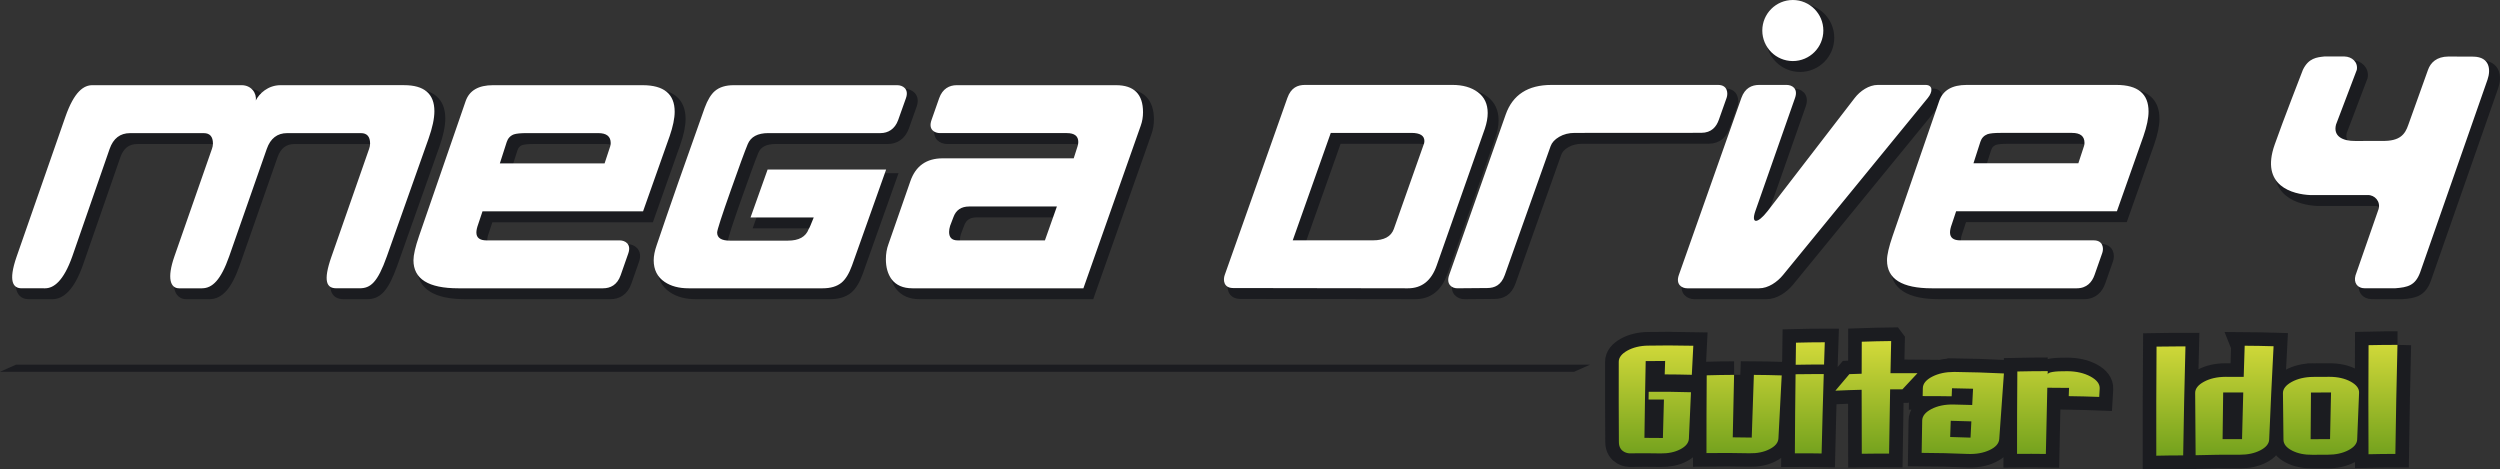 <?xml version="1.0" encoding="UTF-8" standalone="no"?>
<!-- Created with Inkscape (http://www.inkscape.org/) -->

<svg
   xmlns:svg="http://www.w3.org/2000/svg"
   xmlns="http://www.w3.org/2000/svg"
   xmlns:xlink="http://www.w3.org/1999/xlink"
   version="1.1"
   width="447.173"
   height="83.941"
   id="svg89245">
  <rect width="100%" height="100%" fill="#333333" stroke="none"/>
  <defs
     id="defs89247">
    <clipPath
       id="clipPath22320">
      <path
         d="m 145.492,468.987 227.528,0 0,-1.014 -227.528,0 0,1.014 z"
         id="path22322" />
    </clipPath>
    <linearGradient
       x1="0"
       y1="0"
       x2="1"
       y2="0"
       id="linearGradient22300"
       gradientUnits="userSpaceOnUse"
       gradientTransform="matrix(0,-16.406,-16.406,0,432.84,472.369)"
       spreadMethod="pad">
      <stop
         id="stop22302"
         style="stop-color:#d3da3a;stop-opacity:1"
         offset="0" />
      <stop
         id="stop22304"
         style="stop-color:#73a11d;stop-opacity:1"
         offset="1" />
    </linearGradient>
    <linearGradient
       x1="0"
       y1="0"
       x2="1"
       y2="0"
       id="linearGradient96219"
       xlink:href="#linearGradient22300"
       gradientUnits="userSpaceOnUse"
       gradientTransform="matrix(0,-16.406,-16.406,0,432.84,472.369)"
       spreadMethod="pad" />
    <linearGradient
       x1="0"
       y1="0"
       x2="1"
       y2="0"
       id="linearGradient96225"
       xlink:href="#linearGradient22300"
       gradientUnits="userSpaceOnUse"
       gradientTransform="matrix(0,-16.406,-16.406,0,432.84,472.369)"
       spreadMethod="pad" />
    <linearGradient
       x1="0"
       y1="0"
       x2="1"
       y2="0"
       id="linearGradient96230"
       xlink:href="#linearGradient22300"
       gradientUnits="userSpaceOnUse"
       gradientTransform="matrix(0,-16.406,-16.406,0,432.84,472.369)"
       spreadMethod="pad" />
    <linearGradient
       x1="0"
       y1="0"
       x2="1"
       y2="0"
       id="linearGradient96234"
       xlink:href="#linearGradient22300"
       gradientUnits="userSpaceOnUse"
       gradientTransform="matrix(0,-16.406,-16.406,0,432.84,472.369)"
       spreadMethod="pad" />
    <linearGradient
       x1="0"
       y1="0"
       x2="1"
       y2="0"
       id="linearGradient96237"
       xlink:href="#linearGradient22300"
       gradientUnits="userSpaceOnUse"
       gradientTransform="matrix(0,20.508,-20.508,0,359.185,61.004)"
       spreadMethod="pad" />
  </defs>
  <path
     d="m 338.281,61 c -2.11,0.028 -3.183,0.054 -5.281,0.125 -0.012,2.292 0.004,3.429 0,5.719 -0.876,0.022 -1.343,0.059 -2.219,0.094 -1.015,1.18 -1.511,1.749 -2.5,2.938 1.875,-0.081 2.834,-0.111 4.719,-0.156 -0.004,4.575 -0.022,6.859 0,11.438 1.948,-0.029 2.947,-0.01 4.906,0 0.061,-4.603 0.102,-6.931 0.188,-11.531 0.881,-0.005 1.306,0 2.188,0 1.061,-1.155 1.601,-1.726 2.688,-2.875 -1.934,-0.02 -2.894,-0.013 -4.812,0 0.045,-2.3 0.07,-3.455 0.125,-5.75 z m -11.875,0.219 c -2.066,0.006 -3.1,0.01 -5.156,0.062 -0.022,1.58 -0.045,2.389 -0.062,3.969 2.024,-0.036 3.059,-0.062 5.094,-0.062 0.051,-1.593 0.07,-2.375 0.125,-3.969 z m -27.594,0.562 c -1.215,-0.003 -2.417,0.006 -4.031,0.031 -1.442,0.022 -2.694,0.335 -3.719,0.906 -1.018,0.571 -1.53,1.252 -1.531,2 -0.012,5.747 -0.001,8.599 0.031,14.344 0.005,1.971 1.875,2.031 1.875,2.031 2.236,-0.028 3.342,-0.039 5.594,0 1.354,0.019 2.544,-0.205 3.531,-0.719 0.988,-0.517 1.496,-1.145 1.531,-1.906 0.142,-3.319 0.216,-4.992 0.375,-8.312 -3.035,-0.081 -4.548,-0.11 -7.562,-0.094 -0.013,0.556 -0.024,0.855 -0.031,1.406 1.101,-0.006 1.651,-0.009 2.75,0 -0.077,2.749 -0.116,4.122 -0.188,6.875 -1.32,-0.02 -1.991,-0.033 -3.312,-0.031 0.072,-5.491 0.141,-8.229 0.25,-13.719 1.391,-0.021 2.074,-0.031 3.469,-0.031 -0.03,0.964 -0.062,1.446 -0.094,2.406 1.938,0.01 2.93,0.013 4.875,0.062 0.101,-2.083 0.142,-3.109 0.25,-5.188 -1.627,-0.033 -2.847,-0.059 -4.062,-0.062 z m 67.469,4.594 c -2.183,0.004 -3.271,0.018 -5.438,0.062 -0.04,5.9 -0.067,8.852 -0.062,14.75 2.056,-0.02 3.087,-0.028 5.156,0 0.087,-4.744 0.133,-7.109 0.25,-11.844 1.552,-0.001 2.345,0.007 3.906,0.031 -0.024,0.59 -0.043,0.877 -0.062,1.469 2.174,0.034 3.252,0.077 5.438,0.156 0.033,-0.593 0.06,-0.877 0.094,-1.469 0.044,-0.819 -0.496,-1.571 -1.625,-2.188 -1.13,-0.618 -2.498,-0.92 -4.125,-0.938 -2.359,-0.025 -3.557,0.164 -3.562,0.562 0.001,-0.237 0.024,-0.36 0.031,-0.594 z m -16.625,0.156 c -1.564,-0.02 -2.911,0.27 -4.031,0.844 -1.11,0.574 -1.666,1.236 -1.688,2.031 -0.009,0.573 -0.019,0.865 -0.031,1.438 2.069,-0.006 3.109,-0.003 5.188,0.031 0.021,-0.575 0.037,-0.863 0.062,-1.438 1.499,0.024 2.241,0.05 3.75,0.094 -0.06,1.164 -0.097,1.741 -0.156,2.906 -1.34,-0.045 -2.009,-0.066 -3.344,-0.094 -1.531,-0.03 -2.845,0.249 -3.938,0.812 -1.089,0.568 -1.641,1.272 -1.656,2.062 -0.041,2.317 -0.06,3.465 -0.094,5.781 3.28,0.021 4.944,0.056 8.25,0.188 1.498,0.056 2.772,-0.17 3.875,-0.688 1.109,-0.52 1.695,-1.165 1.75,-1.969 0.318,-4.688 0.495,-7.027 0.844,-11.719 -3.525,-0.163 -5.281,-0.231 -8.781,-0.281 z m -23.438,0.375 c -2.022,-0.006 -3.054,-0.004 -5.062,0.031 -0.071,5.654 -0.096,8.5 -0.125,14.156 1.914,-0.009 2.894,0 4.812,0.031 0.134,-5.68 0.2,-8.537 0.375,-14.219 z M 310.188,67.062 c -1.964,0.011 -2.953,0.01 -4.906,0.062 -0.035,5.565 -0.033,8.341 -0.031,13.906 3.056,-0.041 4.575,-0.033 7.656,0.031 1.39,0.029 2.58,-0.198 3.594,-0.719 1.02,-0.517 1.554,-1.166 1.594,-1.938 0.224,-4.505 0.347,-6.745 0.594,-11.25 -1.994,-0.061 -2.98,-0.08 -4.969,-0.094 -0.161,4.484 -0.231,6.734 -0.375,11.219 -1.356,-0.026 -2.05,-0.056 -3.406,-0.062 0.081,-4.47 0.144,-6.688 0.25,-11.156 z m 38.75,8.219 c 1.474,0.03 2.211,0.043 3.688,0.094 -0.061,1.164 -0.101,1.741 -0.156,2.906 -1.459,-0.056 -2.2,-0.09 -3.656,-0.125 0.039,-1.159 0.08,-1.716 0.125,-2.875 z"
     id="path22214"
     style="fill:none;stroke:#1b1c20;stroke-width:4.86;stroke-linecap:butt;stroke-linejoin:miter;stroke-miterlimit:4;stroke-opacity:1;stroke-dasharray:none" />
  <path
     d="m 342.972,66.759 c -1.086,1.149 -1.621,1.721 -2.683,2.876 -0.881,0 -1.321,0 -2.203,0.005 -0.085,4.6 -0.126,6.901 -0.188,11.504 -1.959,-0.01 -2.936,-0.006 -4.884,0.022 -0.022,-4.579 -0.029,-6.871 -0.025,-11.446 -1.885,0.045 -2.825,0.083 -4.7,0.164 0.989,-1.189 1.491,-1.781 2.506,-2.961 0.876,-0.035 1.32,-0.05 2.196,-0.072 0.004,-2.29 0.007,-3.434 0.019,-5.726 2.099,-0.071 3.149,-0.092 5.259,-0.12 -0.055,2.295 -0.077,3.447 -0.122,5.747 1.919,-0.013 2.89,-0.013 4.824,0.007"
     id="path22234"
     style="fill:#1b1c20;fill-opacity:1;fill-rule:nonzero;stroke:none" />
  <path
     d="m 428.844,61.688 c -2.069,0.004 -3.123,0.019 -5.188,0.062 -0.04,6.5 -0.034,12.996 0,19.5 1.923,-0.043 2.888,-0.059 4.812,-0.062 0.091,-6.503 0.212,-12.998 0.375,-19.5 z M 401.5,61.844 c -0.075,2.226 -0.089,3.333 -0.156,5.562 -1.302,-0.013 -1.976,-0.003 -3.281,0 -1.499,0.01 -2.781,0.302 -3.844,0.875 -1.06,0.573 -1.565,1.239 -1.562,2 0.018,4.455 0.014,6.702 0.062,11.156 3.152,-0.085 4.753,-0.106 7.906,-0.094 1.423,0.005 2.627,-0.256 3.656,-0.781 1.03,-0.531 1.564,-1.175 1.594,-1.938 0.284,-6.678 0.468,-10.014 0.812,-16.688 -2.065,-0.058 -3.123,-0.08 -5.188,-0.094 z m -10.594,0.125 C 388.84,61.968 387.819,61.961 385.75,62 c -0.051,6.505 -0.076,12.996 -0.062,19.5 1.919,-0.039 2.888,-0.03 4.812,-0.031 0.101,-6.504 0.234,-12.998 0.406,-19.5 z m 22.844,5.438 c -1.498,0.013 -2.76,0.331 -3.812,0.906 -1.058,0.579 -1.6,1.239 -1.594,2 0.029,3.341 0.05,5.037 0.094,8.375 0.01,0.764 0.55,1.384 1.562,1.906 1.01,0.52 2.206,0.77 3.625,0.75 1.1,-0.013 1.653,0.001 2.75,0 1.417,0 2.626,-0.28 3.656,-0.812 1.031,-0.532 1.565,-1.174 1.594,-1.938 0.13,-3.339 0.201,-5.011 0.344,-8.344 0.033,-0.764 -0.463,-1.431 -1.5,-2 -1.038,-0.565 -2.314,-0.844 -3.812,-0.844 -1.157,0 -1.752,-0.015 -2.906,0 z m -16.094,2.781 c 1.436,-0.011 2.16,-0.01 3.594,0 -0.094,3.336 -0.14,5.006 -0.219,8.344 -1.389,-0.01 -2.076,-0.014 -3.469,0 0.036,-3.34 0.046,-5.009 0.094,-8.344 z m 19.281,0 c -0.079,3.336 -0.094,5.006 -0.156,8.344 -1.393,-0.001 -2.083,0.014 -3.469,0.031 0.019,-3.339 0.028,-5.009 0.062,-8.344 1.435,-0.021 2.127,-0.039 3.562,-0.031 z"
     id="path22262"
     style="fill:none;stroke:#1b1c20;stroke-width:4.86;stroke-linecap:butt;stroke-linejoin:miter;stroke-miterlimit:4;stroke-opacity:1;stroke-dasharray:none" />
  <path
     d="m 333.012,61.124 c -0.013,2.292 -0.016,3.435 -0.019,5.726 l 0,0 c -0.876,0.022 -1.32,0.036 -2.197,0.072 l 0,0 c -1.014,1.18 -1.516,1.772 -2.505,2.961 l 0,0 c 1.875,-0.083 2.815,-0.119 4.699,-0.164 l 0,0 c -0.004,4.575 0.004,6.866 0.025,11.446 l 0,0 c 1.949,-0.029 2.925,-0.034 4.885,-0.024 l 0,0 c 0.06,-4.601 0.102,-6.902 0.186,-11.502 l 0,0 c 0.882,-0.005 1.323,-0.005 2.203,-0.005 l 0,0 c 1.061,-1.155 1.597,-1.728 2.684,-2.876 l 0,0 c -1.934,-0.02 -2.905,-0.02 -4.824,-0.007 l 0,0 c 0.045,-2.3 0.068,-3.454 0.122,-5.749 l 0,0 c -2.111,0.029 -3.16,0.049 -5.259,0.121 m -11.766,0.17 c -0.021,1.58 -0.036,2.375 -0.052,3.954 l 0,0 c 2.024,-0.036 3.039,-0.045 5.074,-0.045 l 0,0 c 0.051,-1.594 0.074,-2.388 0.129,-3.98 l 0,0 c -2.065,0.006 -3.094,0.02 -5.15,0.071 m 102.415,0.448 c -0.04,6.5 -0.045,13.005 -0.01,19.509 l 0,0 c 1.923,-0.043 2.88,-0.055 4.805,-0.059 l 0,0 c 0.09,-6.503 0.212,-13.002 0.376,-19.505 l 0,0 c -2.069,0.004 -3.106,0.011 -5.171,0.055 m -128.884,0.08 c -1.444,0.022 -2.684,0.329 -3.709,0.899 l 0,0 c -1.016,0.571 -1.522,1.236 -1.524,1.984 l 0,0 c -0.013,5.747 -0.01,8.623 0.024,14.367 l 0,0 c 0.005,1.97 1.864,2.016 1.864,2.016 l 0,0 c 2.235,-0.026 3.361,-0.025 5.612,0.014 l 0,0 c 1.355,0.019 2.52,-0.221 3.507,-0.736 l 0,0 c 0.988,-0.516 1.504,-1.149 1.539,-1.911 l 0,0 c 0.141,-3.32 0.215,-4.974 0.374,-8.295 l 0,0 c -3.036,-0.081 -4.548,-0.098 -7.564,-0.081 l 0,0 c -0.013,0.556 -0.019,0.83 -0.026,1.38 l 0,0 c 1.101,-0.004 1.654,-0.003 2.752,0.006 l 0,0 c -0.077,2.749 -0.114,4.125 -0.186,6.878 l 0,0 c -1.32,-0.02 -1.981,-0.024 -3.303,-0.022 l 0,0 c 0.074,-5.491 0.114,-8.242 0.224,-13.732 l 0,0 c 1.391,-0.021 2.087,-0.025 3.481,-0.025 l 0,0 c -0.03,0.965 -0.049,1.442 -0.08,2.404 l 0,0 c 1.939,0.009 2.908,0.024 4.851,0.072 l 0,0 c 0.101,-2.081 0.158,-3.118 0.265,-5.196 l 0,0 c -1.8,-0.036 -3.1,-0.055 -4.447,-0.055 l 0,0 c -1.09,0 -2.212,0.013 -3.655,0.035 m 106.551,5.584 c -1.304,-0.013 -1.955,-0.007 -3.259,-0.005 l 0,0 c -1.499,0.01 -2.781,0.302 -3.844,0.875 l 0,0 c -1.061,0.573 -1.581,1.248 -1.577,2.009 l 0,0 c 0.018,4.456 0.031,6.686 0.08,11.14 l 0,0 c 3.152,-0.085 4.736,-0.104 7.891,-0.091 l 0,0 c 1.42,0.005 2.636,-0.256 3.666,-0.78 l 0,0 c 1.029,-0.532 1.566,-1.173 1.599,-1.935 l 0,0 c 0.282,-6.678 0.443,-10.016 0.787,-16.69 l 0,0 c -2.065,-0.058 -3.103,-0.077 -5.166,-0.091 l 0,0 c -0.075,2.226 -0.11,3.339 -0.177,5.569 m -3.671,2.795 c 1.436,-0.01 2.158,-0.013 3.592,-0.003 l 0,0 c -0.095,3.337 -0.14,5.004 -0.219,8.344 l 0,0 c -1.389,-0.011 -2.086,-0.011 -3.478,0.004 l 0,0 c 0.036,-3.34 0.056,-5.01 0.104,-8.345 M 385.74,61.999 c -0.05,6.506 -0.061,13.009 -0.046,19.514 l 0,0 c 1.919,-0.041 2.884,-0.054 4.809,-0.055 l 0,0 c 0.1,-6.503 0.236,-13 0.409,-19.503 l 0,0 c -0.209,0 -0.407,0 -0.596,0 l 0,0 c -1.69,0 -2.715,0.01 -4.575,0.044 m -24.9,4.445 c -0.041,5.9 -0.056,8.848 -0.054,14.744 l 0,0 c 2.058,-0.019 3.086,-0.016 5.154,0.01 l 0,0 c 0.087,-4.742 0.141,-7.11 0.259,-11.845 l 0,0 c 1.552,-0.001 2.329,0.006 3.89,0.03 l 0,0 c -0.024,0.589 -0.035,0.881 -0.056,1.474 l 0,0 c 2.175,0.034 3.265,0.059 5.45,0.138 l 0,0 c 0.033,-0.591 0.05,-0.886 0.085,-1.476 l 0,0 c 0.045,-0.82 -0.489,-1.545 -1.617,-2.161 l 0,0 c -1.131,-0.618 -2.514,-0.946 -4.143,-0.963 l 0,0 c -2.357,-0.025 -3.538,0.182 -3.544,0.583 l 0,0 c 10e-4,-0.237 0.006,-0.36 0.013,-0.595 l 0,0 c -2.183,0.004 -3.271,0.018 -5.436,0.062 m -15.216,0.919 c -1.11,0.574 -1.67,1.258 -1.691,2.054 l 0,0 c -0.009,0.573 -0.019,0.86 -0.031,1.431 l 0,0 c 2.069,-0.005 3.111,0.003 5.19,0.036 l 0,0 c 0.022,-0.575 0.034,-0.863 0.06,-1.439 l 0,0 c 1.498,0.024 2.252,0.04 3.763,0.085 l 0,0 c -0.061,1.163 -0.091,1.746 -0.15,2.91 l 0,0 c -1.34,-0.044 -2.016,-0.06 -3.351,-0.086 l 0,0 c -1.531,-0.031 -2.849,0.244 -3.941,0.809 l 0,0 c -1.09,0.568 -1.639,1.255 -1.654,2.046 l 0,0 c -0.041,2.317 -0.065,3.478 -0.099,5.794 l 0,0 c 3.281,0.021 4.934,0.06 8.241,0.193 l 0,0 c 1.496,0.056 2.791,-0.17 3.895,-0.688 l 0,0 c 1.107,-0.52 1.691,-1.181 1.746,-1.986 l 0,0 c 0.318,-4.686 0.484,-7.034 0.833,-11.724 l 0,0 c -3.524,-0.164 -5.282,-0.22 -8.783,-0.27 l 0,0 c -0.05,0 -0.1,0 -0.149,0 l 0,0 c -1.5,0 -2.795,0.28 -3.879,0.835 m 3.197,10.8 c 0.037,-1.157 0.058,-1.738 0.104,-2.896 l 0,0 c 1.474,0.029 2.21,0.05 3.686,0.102 l 0,0 c -0.061,1.163 -0.089,1.744 -0.145,2.909 l 0,0 c -1.459,-0.058 -2.19,-0.08 -3.645,-0.115 M 321.172,66.942 c -0.071,5.654 -0.096,8.485 -0.125,14.141 l 0,0 c 1.914,-0.009 2.865,-0.003 4.782,0.029 l 0,0 c 0.135,-5.68 0.21,-8.524 0.384,-14.204 l 0,0 c -0.454,-0.003 -0.858,-0.003 -1.232,-0.003 l 0,0 c -1.294,0 -2.251,0.01 -3.809,0.036 m -15.895,0.194 c -0.035,5.566 -0.045,8.345 -0.043,13.91 l 0,0 c 3.056,-0.04 4.59,-0.033 7.673,0.031 l 0,0 c 1.39,0.029 2.592,-0.21 3.606,-0.733 l 0,0 c 1.02,-0.517 1.555,-1.161 1.594,-1.933 l 0,0 c 0.224,-4.505 0.34,-6.756 0.585,-11.261 l 0,0 c -1.995,-0.06 -2.991,-0.079 -4.979,-0.094 l 0,0 c -0.163,4.485 -0.239,6.729 -0.383,11.214 l 0,0 c -1.357,-0.026 -2.038,-0.035 -3.394,-0.043 l 0,0 c 0.081,-4.469 0.131,-6.706 0.237,-11.175 l 0,0 c -1.964,0.013 -2.944,0.03 -4.897,0.083 m 108.484,0.282 c -1.498,0.014 -2.781,0.319 -3.835,0.892 l 0,0 c -1.058,0.579 -1.581,1.255 -1.576,2.016 l 0,0 c 0.03,3.341 0.05,5.009 0.094,8.346 l 0,0 c 0.01,0.764 0.529,1.405 1.541,1.929 l 0,0 c 1.01,0.519 2.226,0.767 3.645,0.748 l 0,0 c 1.1,-0.013 1.649,-0.013 2.745,-0.014 l 0,0 c 1.419,0 2.635,-0.264 3.665,-0.797 l 0,0 c 1.031,-0.532 1.561,-1.175 1.589,-1.939 l 0,0 c 0.131,-3.341 0.195,-5.009 0.338,-8.341 l 0,0 c 0.033,-0.764 -0.466,-1.431 -1.505,-1.999 l 0,0 c -1.038,-0.566 -2.312,-0.855 -3.809,-0.855 l 0,0 c -1.159,0 -1.738,0 -2.891,0.014 m -0.399,2.799 c 1.435,-0.021 2.154,-0.024 3.59,-0.018 l 0,0 c -0.079,3.336 -0.116,5.006 -0.179,8.344 l 0,0 c -1.393,-0.001 -2.089,0.003 -3.474,0.021 l 0,0 c 0.019,-3.34 0.028,-5.013 0.062,-8.348"
     id="path22306"
     style="fill:url(#linearGradient96237);stroke:none" />
  <path
     d="m 0,66.499 281.56,0 2.849,-1.268 -281.56,0 L 0,66.499 z"
     id="path22330"
     style="fill:#1b1c20;fill-opacity:1;fill-rule:nonzero;stroke:none" />
  <path
     d="m 434.169,50.083 c -0.88,2.292 -2.183,2.612 -4.495,2.785 l -5.396,-0.006 c -1.334,0 -2.019,-1 -1.65,-2.304 l 4.129,-11.866 c 0.384,-1.335 -0.67,-2.531 -1.938,-2.505 l -10.279,0.005 c -3.025,-0.134 -9.043,-1.54 -6.354,-9.069 1.359,-3.902 5.025,-13.322 5.025,-13.322 1.018,-2.134 2.522,-2.254 3.851,-2.397 l 3.601,0 c 1.331,0.033 2.45,1.008 2.196,2.397 l -3.715,9.777 c -0.552,2.104 1.191,2.964 3.462,2.941 l 4.774,-0.013 c 3.228,0.075 4.114,-1.21 4.674,-2.829 l 3.539,-9.877 c 0.459,-1.301 1.542,-2.376 3.656,-2.389 1.782,-0.009 3.033,0.02 4.508,0.02 2.866,0.072 3.107,2.3 2.482,4.119 l -12.071,34.532 z m -228.827,-26.296 -10.256,29.081 -30.587,0 c -1.673,0 -2.916,-0.547 -3.74,-1.639 -0.667,-0.944 -1.002,-2.129 -1.002,-3.556 0,-0.974 0.15,-1.873 0.455,-2.691 l 3.921,-11.259 c 0.943,-2.735 2.874,-4.103 5.789,-4.103 l 23.434,0 0.684,-2.141 c 0.087,-0.276 0.134,-0.535 0.134,-0.779 0,-1.064 -0.681,-1.593 -2.049,-1.593 l -22.686,0 c -0.927,0 -2.141,-0.575 -1.522,-2.334 l 1.371,-3.905 c 0.603,-1.714 1.839,-2.333 3.141,-2.333 l 28.494,0 c 3.221,0 4.831,1.61 4.831,4.831 0,0.853 -0.135,1.657 -0.41,2.419 m -14.996,14.449 -15.685,0 c -1.426,0 -2.37,0.639 -2.825,1.914 l -0.591,1.551 c -0.12,0.395 -0.181,0.76 -0.181,1.094 0,1.001 0.514,1.505 1.548,1.505 l 15.592,0 2.143,-6.064 z M 161.799,16.536 c 0.931,0 2.147,0.642 1.544,2.333 l -1.39,3.905 c -0.59,1.65 -1.84,2.334 -3.143,2.334 l -20.071,0 c -1.915,0 -3.146,0.66 -3.694,1.981 -0.547,1.321 -1.55,4.05 -3.006,8.182 -1.645,4.65 -2.465,7.189 -2.465,7.616 0,0.971 0.761,1.456 2.279,1.456 l 10.395,0 c 1.948,0 3.176,-0.685 3.692,-2.051 0.12,-0.151 0.424,-0.853 0.912,-2.098 l -11.305,0 3.054,-8.57 21.199,0 -6.11,17.186 c -0.516,1.427 -1.139,2.445 -1.871,3.051 -0.816,0.671 -1.945,1.005 -3.37,1.005 l -23.979,0 c -1.731,0 -3.161,-0.379 -4.285,-1.143 -1.306,-0.877 -1.96,-2.169 -1.96,-3.874 0,-0.786 0.182,-1.7 0.545,-2.732 2.249,-6.655 5.109,-14.832 8.571,-24.524 0.517,-1.399 1.121,-2.409 1.823,-3.01 0.82,-0.705 1.946,-1.049 3.376,-1.049 l 29.259,0 z m -40.737,9.164 -4.739,13.401 -28.72,0 -0.775,2.326 c -0.212,0.576 -0.319,1.061 -0.319,1.46 0,0.94 0.608,1.411 1.823,1.411 l 23.823,0 c 0.927,0 2.124,0.63 1.525,2.331 l -1.367,3.904 c -0.615,1.746 -1.844,2.334 -3.147,2.334 l -25.891,0 c -5.35,0 -8.02,-1.67 -8.02,-5.016 0,-0.938 0.33,-2.382 0.998,-4.329 l 8.344,-24.16 c 0.669,-1.884 2.297,-2.826 4.879,-2.826 l 26.759,0 c 3.826,0 5.744,1.581 5.744,4.741 0,1.185 -0.305,2.659 -0.914,4.423 m -10.62,1.779 c 0.06,-0.185 0.091,-0.383 0.091,-0.594 0,-1.185 -0.744,-1.778 -2.232,-1.778 l -12.765,0 c -1.096,0 -1.869,0.074 -2.328,0.228 -0.636,0.241 -1.062,0.699 -1.274,1.365 l -1.232,3.83 18.736,0 1.004,-3.051 z m -73.01,25.389 -4.096,0 c -1.571,0 -2.205,-1.804 -0.841,-5.709 l 6.709,-19.215 c 0.11,-0.309 0.184,-0.625 0.184,-0.958 0,-1.248 -0.549,-1.873 -1.644,-1.873 l -13.189,0 c -1.766,0 -2.994,0.938 -3.652,2.83 l -6.673,19.215 C 12.658,51.605 10.896,52.868 9.357,52.868 L 5.158,52.866 c -1.468,0 -2.458,-1.155 -0.87,-5.707 l 8.697,-24.939 c 1.607,-4.609 3.322,-5.681 4.845,-5.684 l 26.688,0 c 1.731,0 2.724,1.417 2.535,2.739 0.605,-1.224 2.179,-2.739 4.433,-2.739 l 22.085,-0.003 c 3.62,0 5.43,1.551 5.43,4.655 0,1.311 -0.351,2.954 -1.049,4.931 L 70.496,47.159 c -1.663,4.695 -2.939,5.707 -4.855,5.707 l -4.181,0 c -1.677,0 -2.459,-1.15 -0.856,-5.707 l 0.018,-0.045 6.697,-19.17 c 0.109,-0.309 0.181,-0.625 0.181,-0.958 0,-1.248 -0.546,-1.873 -1.644,-1.873 l -13.189,0 c -1.766,0 -2.991,0.941 -3.65,2.83 l -6.723,19.215 c -1.489,4.234 -3.016,5.709 -4.862,5.709 m 284.55,-51.568 c 3.016,0 5.459,2.446 5.459,5.461 0,3.015 -2.442,5.46 -5.459,5.46 -3.014,0 -5.46,-2.445 -5.46,-5.46 0,-3.015 2.446,-5.461 5.46,-5.461 m 23.724,15.19 c 1.355,-0.001 1.333,1.222 0.424,2.331 l -25.902,31.668 c -1.031,1.261 -2.65,2.379 -4.279,2.379 l -12.864,0 c -0.935,0 -2.095,-0.662 -1.491,-2.379 l 11.185,-31.668 c 0.629,-1.776 1.863,-2.331 3.179,-2.331 l 4.907,0 c 0.926,0 2.121,0.596 1.511,2.331 l -7.098,20.234 c -0.804,2.331 0.37,2.331 2.194,0 l 15.582,-20.234 c 0.961,-1.251 2.547,-2.33 4.126,-2.331 l 8.525,0 z m 38.987,9.175 -4.742,13.419 -28.758,0 -0.772,2.326 c -0.214,0.581 -0.321,1.066 -0.321,1.461 0,0.944 0.608,1.417 1.827,1.417 l 23.869,0 c 1.676,0 1.835,1.396 1.538,2.254 l -1.387,3.949 c -0.441,1.25 -1.363,2.376 -3.189,2.376 l -25.896,0 c -5.357,0 -8.034,-1.674 -8.034,-5.019 0,-0.944 0.333,-2.389 1.002,-4.338 l 8.35,-24.19 c 0.672,-1.885 2.3,-2.829 4.885,-2.829 l 26.793,0 c 3.834,0 5.754,1.58 5.754,4.746 0,1.188 -0.31,2.663 -0.917,4.426 m -10.634,1.781 c 0.064,-0.182 0.092,-0.38 0.092,-0.593 0,-1.189 -0.744,-1.78 -2.236,-1.78 l -12.781,0 c -1.093,0 -1.869,0.075 -2.326,0.226 -0.639,0.245 -1.066,0.7 -1.279,1.37 l -1.234,3.833 18.761,0 1.002,-3.056 z m -63.929,-8.623 -1.383,3.904 c -0.435,1.234 -1.292,2.331 -3.158,2.333 l -22.641,0.014 c -1.035,0 -1.956,0.235 -2.763,0.706 -0.806,0.471 -1.302,1.032 -1.529,1.665 l -8.191,23.044 c -0.655,1.841 -1.833,2.324 -3.135,2.333 l -5.359,0.046 c -0.927,0.01 -2.064,-0.675 -1.462,-2.379 l 10.114,-28.703 c 1.244,-3.53 3.973,-5.294 8.172,-5.294 l 29.824,-0.003 c 1.68,0 1.817,1.461 1.51,2.334 m -43.229,5.473 -8.631,24.511 c -0.949,2.703 -2.661,4.065 -5.155,4.06 l -31.244,-0.046 c -1.724,-0.003 -1.816,-1.46 -1.508,-2.33 l 11.205,-31.668 c 0.656,-1.859 1.85,-2.331 3.158,-2.331 l 26.378,0 c 1.855,0 3.369,0.432 4.54,1.299 1.169,0.869 1.758,2.109 1.758,3.723 0,0.851 -0.166,1.779 -0.5,2.783 m -10.864,2.603 c 0.028,-0.122 0.043,-0.242 0.043,-0.367 0,-0.971 -0.776,-1.458 -2.326,-1.458 l -14.42,0 -6.803,19.215 14.332,0 c 2.007,0 3.252,-0.669 3.741,-2.009 l 0.275,-0.777 c 0.15,-0.394 1.87,-5.263 5.157,-14.604"
     id="path22376"
     style="fill:#1b1c20;fill-opacity:1;fill-rule:nonzero;stroke:none" />
  <path
     d="m 434.169,50.083 c -0.88,2.292 -2.183,2.612 -4.495,2.785 l -5.396,-0.006 c -1.334,0 -2.019,-1 -1.65,-2.304 l 4.129,-11.866 c 0.384,-1.335 -0.67,-2.531 -1.938,-2.505 l -10.279,0.005 c -3.025,-0.134 -9.043,-1.54 -6.354,-9.069 1.359,-3.902 5.025,-13.322 5.025,-13.322 1.018,-2.134 2.522,-2.254 3.851,-2.397 l 3.601,0 c 1.331,0.033 2.45,1.008 2.196,2.397 l -3.715,9.777 c -0.552,2.104 1.191,2.964 3.462,2.941 l 4.774,-0.013 c 3.228,0.075 4.114,-1.21 4.674,-2.829 l 3.539,-9.877 c 0.459,-1.301 1.542,-2.376 3.656,-2.389 1.782,-0.009 3.033,0.02 4.508,0.02 2.866,0.072 3.107,2.3 2.482,4.119 l -12.071,34.532 z m -228.827,-26.296 -10.256,29.081 -30.587,0 c -1.673,0 -2.916,-0.547 -3.74,-1.639 -0.667,-0.944 -1.002,-2.129 -1.002,-3.556 0,-0.974 0.15,-1.873 0.455,-2.691 l 3.921,-11.259 c 0.943,-2.735 2.874,-4.103 5.789,-4.103 l 23.434,0 0.684,-2.141 c 0.087,-0.276 0.134,-0.535 0.134,-0.779 0,-1.064 -0.681,-1.593 -2.049,-1.593 l -22.686,0 c -0.927,0 -2.141,-0.575 -1.522,-2.334 l 1.371,-3.905 c 0.603,-1.714 1.839,-2.333 3.141,-2.333 l 28.494,0 c 3.221,0 4.831,1.61 4.831,4.831 0,0.853 -0.135,1.657 -0.41,2.419 z m -14.996,14.449 -15.685,0 c -1.426,0 -2.37,0.639 -2.825,1.914 l -0.591,1.551 c -0.12,0.395 -0.181,0.76 -0.181,1.094 0,1.001 0.514,1.505 1.548,1.505 l 15.592,0 2.143,-6.064 z M 161.799,16.536 c 0.931,0 2.147,0.642 1.544,2.333 l -1.39,3.905 c -0.59,1.65 -1.84,2.334 -3.143,2.334 l -20.071,0 c -1.915,0 -3.146,0.66 -3.694,1.981 -0.547,1.321 -1.55,4.05 -3.006,8.182 -1.645,4.65 -2.465,7.189 -2.465,7.616 0,0.971 0.761,1.456 2.279,1.456 l 10.395,0 c 1.948,0 3.176,-0.685 3.692,-2.051 0.12,-0.151 0.424,-0.853 0.912,-2.098 l -11.305,0 3.054,-8.57 21.199,0 -6.11,17.186 c -0.516,1.427 -1.139,2.445 -1.871,3.051 -0.816,0.671 -1.945,1.005 -3.37,1.005 l -23.979,0 c -1.731,0 -3.161,-0.379 -4.285,-1.143 -1.306,-0.877 -1.96,-2.169 -1.96,-3.874 0,-0.786 0.182,-1.7 0.545,-2.732 2.249,-6.655 5.109,-14.832 8.571,-24.524 0.517,-1.399 1.121,-2.409 1.823,-3.01 0.82,-0.705 1.946,-1.049 3.376,-1.049 l 29.259,0 z m -40.737,9.164 -4.739,13.401 -28.72,0 -0.775,2.326 c -0.212,0.576 -0.319,1.061 -0.319,1.46 0,0.94 0.608,1.411 1.823,1.411 l 23.823,0 c 0.927,0 2.124,0.63 1.525,2.331 l -1.367,3.904 c -0.615,1.746 -1.844,2.334 -3.147,2.334 l -25.891,0 c -5.35,0 -8.02,-1.67 -8.02,-5.016 0,-0.938 0.33,-2.382 0.998,-4.329 l 8.344,-24.16 c 0.669,-1.884 2.297,-2.826 4.879,-2.826 l 26.759,0 c 3.826,0 5.744,1.581 5.744,4.741 0,1.185 -0.305,2.659 -0.914,4.423 z m -10.62,1.779 c 0.06,-0.185 0.091,-0.383 0.091,-0.594 0,-1.185 -0.744,-1.778 -2.232,-1.778 l -12.765,0 c -1.096,0 -1.869,0.074 -2.328,0.228 -0.636,0.241 -1.062,0.699 -1.274,1.365 l -1.232,3.83 18.736,0 1.004,-3.051 z m -73.01,25.389 -4.096,0 c -1.571,0 -2.205,-1.804 -0.841,-5.709 l 6.709,-19.215 c 0.11,-0.309 0.184,-0.625 0.184,-0.958 0,-1.248 -0.549,-1.873 -1.644,-1.873 l -13.189,0 c -1.766,0 -2.994,0.938 -3.652,2.83 l -6.673,19.215 C 12.658,51.605 10.896,52.868 9.357,52.868 L 5.158,52.866 c -1.468,0 -2.458,-1.155 -0.87,-5.707 l 8.697,-24.939 c 1.607,-4.609 3.322,-5.681 4.845,-5.684 l 26.688,0 c 1.731,0 2.724,1.417 2.535,2.739 0.605,-1.224 2.179,-2.739 4.433,-2.739 l 22.085,-0.003 c 3.62,0 5.43,1.551 5.43,4.655 0,1.311 -0.351,2.954 -1.049,4.931 L 70.496,47.159 c -1.663,4.695 -2.939,5.707 -4.855,5.707 l -4.181,0 c -1.677,0 -2.459,-1.15 -0.856,-5.707 l 0.018,-0.045 6.697,-19.17 c 0.109,-0.309 0.181,-0.625 0.181,-0.958 0,-1.248 -0.546,-1.873 -1.644,-1.873 l -13.189,0 c -1.766,0 -2.991,0.941 -3.65,2.83 l -6.723,19.215 c -1.489,4.234 -3.016,5.709 -4.862,5.709 m 284.55,-51.568 c 3.016,0 5.459,2.446 5.459,5.461 0,3.015 -2.442,5.46 -5.459,5.46 -3.014,0 -5.46,-2.445 -5.46,-5.46 0,-3.015 2.446,-5.461 5.46,-5.461 m 23.724,15.19 c 1.355,-0.001 1.333,1.222 0.424,2.331 l -25.902,31.668 c -1.031,1.261 -2.65,2.379 -4.279,2.379 l -12.864,0 c -0.935,0 -2.095,-0.662 -1.491,-2.379 l 11.185,-31.668 c 0.629,-1.776 1.863,-2.331 3.179,-2.331 l 4.907,0 c 0.926,0 2.121,0.596 1.511,2.331 l -7.098,20.234 c -0.804,2.331 0.37,2.331 2.194,0 l 15.582,-20.234 c 0.961,-1.251 2.547,-2.33 4.126,-2.331 l 8.525,0 z m 38.987,9.175 -4.742,13.419 -28.758,0 -0.772,2.326 c -0.214,0.581 -0.321,1.066 -0.321,1.461 0,0.944 0.608,1.417 1.827,1.417 l 23.869,0 c 1.676,0 1.835,1.396 1.538,2.254 l -1.387,3.949 c -0.441,1.25 -1.363,2.376 -3.189,2.376 l -25.896,0 c -5.357,0 -8.034,-1.674 -8.034,-5.019 0,-0.944 0.333,-2.389 1.002,-4.338 l 8.35,-24.19 c 0.672,-1.885 2.3,-2.829 4.885,-2.829 l 26.793,0 c 3.834,0 5.754,1.58 5.754,4.746 0,1.188 -0.31,2.663 -0.917,4.426 z m -10.634,1.781 c 0.064,-0.182 0.092,-0.38 0.092,-0.593 0,-1.189 -0.744,-1.78 -2.236,-1.78 l -12.781,0 c -1.093,0 -1.869,0.075 -2.326,0.226 -0.639,0.245 -1.066,0.7 -1.279,1.37 l -1.234,3.833 18.761,0 1.002,-3.056 z m -63.929,-8.623 -1.383,3.904 c -0.435,1.234 -1.292,2.331 -3.158,2.333 l -22.641,0.014 c -1.035,0 -1.956,0.235 -2.763,0.706 -0.806,0.471 -1.302,1.032 -1.529,1.665 l -8.191,23.044 c -0.655,1.841 -1.833,2.324 -3.135,2.333 l -5.359,0.046 c -0.927,0.01 -2.064,-0.675 -1.462,-2.379 l 10.114,-28.703 c 1.244,-3.53 3.973,-5.294 8.172,-5.294 l 29.824,-0.003 c 1.68,0 1.817,1.461 1.51,2.334 m -43.229,5.473 -8.631,24.511 c -0.949,2.703 -2.661,4.065 -5.155,4.06 l -31.244,-0.046 c -1.724,-0.003 -1.816,-1.46 -1.508,-2.33 l 11.205,-31.668 c 0.656,-1.859 1.85,-2.331 3.158,-2.331 l 26.378,0 c 1.855,0 3.369,0.432 4.54,1.299 1.169,0.869 1.758,2.109 1.758,3.723 0,0.851 -0.166,1.779 -0.5,2.783 z m -10.864,2.603 c 0.028,-0.122 0.043,-0.242 0.043,-0.367 0,-0.971 -0.776,-1.458 -2.326,-1.458 l -14.42,0 -6.803,19.215 14.332,0 c 2.007,0 3.252,-0.669 3.741,-2.009 l 0.275,-0.777 c 0.15,-0.394 1.87,-5.263 5.157,-14.604"
     id="path22380"
     style="fill:none;stroke:#1b1c20;stroke-width:1.3;stroke-linecap:butt;stroke-linejoin:miter;stroke-miterlimit:4;stroke-opacity:1;stroke-dasharray:none" />
  <path
     d="m 432.869,48.782 c -0.88,2.294 -2.184,2.612 -4.495,2.785 L 422.978,51.564 c -1.334,0 -2.019,-1.001 -1.651,-2.305 l 4.13,-11.866 c 0.384,-1.337 -0.67,-2.533 -1.938,-2.505 l -10.279,0.004 c -3.026,-0.134 -9.044,-1.54 -6.354,-9.069 1.359,-3.902 5.025,-13.322 5.025,-13.322 1.018,-2.134 2.524,-2.254 3.851,-2.397 l 3.599,0 c 1.336,0.034 2.451,1.008 2.197,2.397 l -3.715,9.777 c -0.551,2.103 1.192,2.964 3.462,2.941 l 4.774,-0.013 c 3.229,0.075 4.114,-1.21 4.675,-2.829 L 434.294,12.5 c 0.459,-1.301 1.542,-2.375 3.656,-2.388 1.782,-0.01 3.033,0.019 4.508,0.019 2.866,0.074 3.107,2.3 2.481,4.119 l -12.07,34.532 z M 204.042,22.486 193.786,51.568 l -30.586,0 c -1.673,0 -2.917,-0.547 -3.741,-1.64 -0.667,-0.943 -1.002,-2.129 -1.002,-3.554 0,-0.975 0.151,-1.873 0.455,-2.692 l 3.92,-11.259 c 0.944,-2.734 2.876,-4.103 5.789,-4.103 l 23.434,0 0.685,-2.143 c 0.087,-0.275 0.134,-0.534 0.134,-0.777 0,-1.064 -0.682,-1.593 -2.049,-1.593 l -22.686,0 c -0.927,0 -2.14,-0.574 -1.522,-2.333 l 1.371,-3.906 c 0.603,-1.712 1.84,-2.331 3.141,-2.331 l 28.494,0 c 3.22,0 4.83,1.609 4.83,4.83 0,0.853 -0.134,1.657 -0.409,2.419 M 189.046,36.935 l -15.685,0 c -1.426,0 -2.371,0.639 -2.825,1.914 L 169.944,40.4 c -0.119,0.395 -0.181,0.76 -0.181,1.094 0,1.001 0.514,1.505 1.548,1.505 l 15.592,0 2.143,-6.064 z M 160.498,15.238 c 0.932,0 2.149,0.641 1.545,2.331 l -1.39,3.906 c -0.59,1.649 -1.84,2.333 -3.141,2.333 l -20.073,0 c -1.915,0 -3.146,0.659 -3.694,1.98 -0.547,1.323 -1.549,4.051 -3.005,8.185 -1.646,4.649 -2.466,7.188 -2.466,7.614 0,0.973 0.761,1.456 2.279,1.456 l 10.394,0 c 1.948,0 3.179,-0.684 3.694,-2.05 0.12,-0.152 0.424,-0.854 0.912,-2.098 l -11.305,0 3.054,-8.57 21.199,0 -6.11,17.188 c -0.516,1.426 -1.139,2.444 -1.871,3.051 -0.818,0.669 -1.945,1.004 -3.371,1.004 l -23.977,0 c -1.731,0 -3.161,-0.379 -4.286,-1.141 -1.305,-0.879 -1.959,-2.17 -1.959,-3.875 0,-0.786 0.182,-1.7 0.545,-2.732 2.249,-6.655 5.109,-14.832 8.57,-24.524 0.517,-1.399 1.123,-2.409 1.824,-3.01 0.819,-0.705 1.946,-1.048 3.376,-1.048 l 29.258,0 z m -40.735,9.162 -4.74,13.401 -28.72,0 -0.775,2.326 c -0.212,0.576 -0.319,1.062 -0.319,1.459 0,0.941 0.608,1.413 1.823,1.413 l 23.823,0 c 0.927,0 2.124,0.629 1.525,2.33 l -1.367,3.906 c -0.615,1.745 -1.844,2.333 -3.147,2.333 l -25.891,0 c -5.35,0 -8.02,-1.67 -8.02,-5.016 0,-0.939 0.329,-2.384 0.998,-4.329 l 8.344,-24.16 c 0.669,-1.884 2.297,-2.825 4.879,-2.825 l 26.76,0 c 3.825,0 5.742,1.58 5.742,4.74 0,1.185 -0.305,2.659 -0.912,4.423 m -10.621,1.778 c 0.061,-0.184 0.091,-0.381 0.091,-0.594 0,-1.184 -0.744,-1.776 -2.231,-1.776 l -12.766,0 c -1.097,0 -1.869,0.074 -2.328,0.228 -0.636,0.242 -1.061,0.699 -1.275,1.365 l -1.231,3.829 18.736,0 1.004,-3.051 z m -73.01,25.39 -4.098,0 c -1.57,0 -2.205,-1.804 -0.841,-5.709 l 6.709,-19.215 c 0.111,-0.309 0.184,-0.625 0.184,-0.958 0,-1.248 -0.547,-1.873 -1.643,-1.873 l -13.189,0 c -1.766,0 -2.994,0.939 -3.652,2.83 l -6.673,19.215 C 11.358,50.305 9.595,51.568 8.057,51.568 L 3.858,51.565 c -1.468,0 -2.458,-1.153 -0.87,-5.706 L 11.685,20.92 c 1.607,-4.609 3.321,-5.681 4.845,-5.683 l 26.686,0 c 1.732,0 2.725,1.416 2.536,2.737 0.604,-1.224 2.179,-2.737 4.433,-2.737 l 22.085,-0.004 c 3.62,0 5.429,1.551 5.429,4.655 0,1.311 -0.35,2.953 -1.049,4.93 l -7.454,21.04 c -1.664,4.696 -2.94,5.706 -4.856,5.706 l -4.181,0 c -1.679,0 -2.458,-1.15 -0.856,-5.706 l 0.018,-0.045 6.696,-19.17 c 0.11,-0.309 0.182,-0.625 0.182,-0.958 0,-1.248 -0.546,-1.873 -1.644,-1.873 l -13.19,0 c -1.765,0 -2.99,0.941 -3.649,2.83 l -6.723,19.215 c -1.489,4.232 -3.015,5.709 -4.862,5.709 M 320.68,0 c 3.018,0 5.46,2.446 5.46,5.461 0,3.016 -2.442,5.46 -5.46,5.46 -3.014,0 -5.459,-2.444 -5.459,-5.46 0,-3.015 2.445,-5.461 5.459,-5.461 m 23.725,15.19 c 1.355,-0.003 1.333,1.222 0.424,2.331 l -25.902,31.668 c -1.031,1.262 -2.65,2.379 -4.279,2.379 l -12.865,0 c -0.934,0 -2.094,-0.662 -1.49,-2.379 l 11.184,-31.668 C 312.108,15.745 313.342,15.19 314.658,15.19 l 4.906,0 c 0.927,0 2.121,0.596 1.51,2.331 L 313.978,37.755 c -0.804,2.331 0.369,2.331 2.194,0 l 15.582,-20.234 c 0.96,-1.251 2.547,-2.33 4.126,-2.331 l 8.525,0 z m 38.987,9.174 -4.742,13.42 -28.758,0 -0.774,2.328 c -0.214,0.58 -0.32,1.065 -0.32,1.46 0,0.944 0.608,1.419 1.827,1.419 l 23.869,0 c 1.676,0 1.835,1.395 1.538,2.252 l -1.387,3.949 c -0.44,1.25 -1.363,2.376 -3.189,2.376 l -25.896,0 c -5.357,0 -8.034,-1.674 -8.034,-5.019 0,-0.944 0.333,-2.39 1.002,-4.338 l 8.35,-24.189 c 0.672,-1.886 2.3,-2.831 4.886,-2.831 l 26.791,0 c 3.833,0 5.753,1.581 5.753,4.747 0,1.188 -0.309,2.663 -0.916,4.425 m -10.634,1.782 c 0.062,-0.181 0.092,-0.381 0.092,-0.593 0,-1.19 -0.745,-1.78 -2.235,-1.78 l -12.781,0 c -1.094,0 -1.87,0.075 -2.328,0.228 -0.637,0.244 -1.066,0.7 -1.279,1.367 l -1.234,3.834 18.76,0 1.004,-3.056 z m -63.929,-8.623 -1.383,3.904 c -0.435,1.234 -1.291,2.331 -3.158,2.333 l -22.642,0.014 c -1.034,0 -1.954,0.236 -2.761,0.706 -0.806,0.471 -1.302,1.034 -1.529,1.665 l -8.193,23.044 c -0.654,1.841 -1.831,2.324 -3.132,2.333 l -5.36,0.045 c -0.927,0.011 -2.062,-0.674 -1.462,-2.377 L 269.323,20.488 c 1.245,-3.531 3.974,-5.296 8.174,-5.296 l 29.823,-0.001 c 1.68,0 1.819,1.46 1.511,2.334 m -43.229,5.473 -8.63,24.51 c -0.95,2.705 -2.663,4.066 -5.156,4.061 L 220.572,51.521 c -1.725,-0.003 -1.817,-1.459 -1.508,-2.33 l 11.205,-31.668 c 0.656,-1.859 1.85,-2.333 3.158,-2.333 l 26.376,0 c 1.855,0 3.369,0.434 4.541,1.3 1.17,0.869 1.758,2.109 1.758,3.723 0,0.851 -0.168,1.779 -0.5,2.783 m -10.863,2.603 c 0.026,-0.122 0.041,-0.242 0.041,-0.367 0,-0.971 -0.776,-1.458 -2.325,-1.458 l -14.421,0 -6.804,19.216 14.334,0 c 2.007,0 3.252,-0.671 3.741,-2.01 l 0.275,-0.776 c 0.15,-0.395 1.87,-5.264 5.159,-14.605"
     id="path22384"
     style="fill:#ffffff;fill-opacity:1;fill-rule:nonzero;stroke:none" />
</svg>
